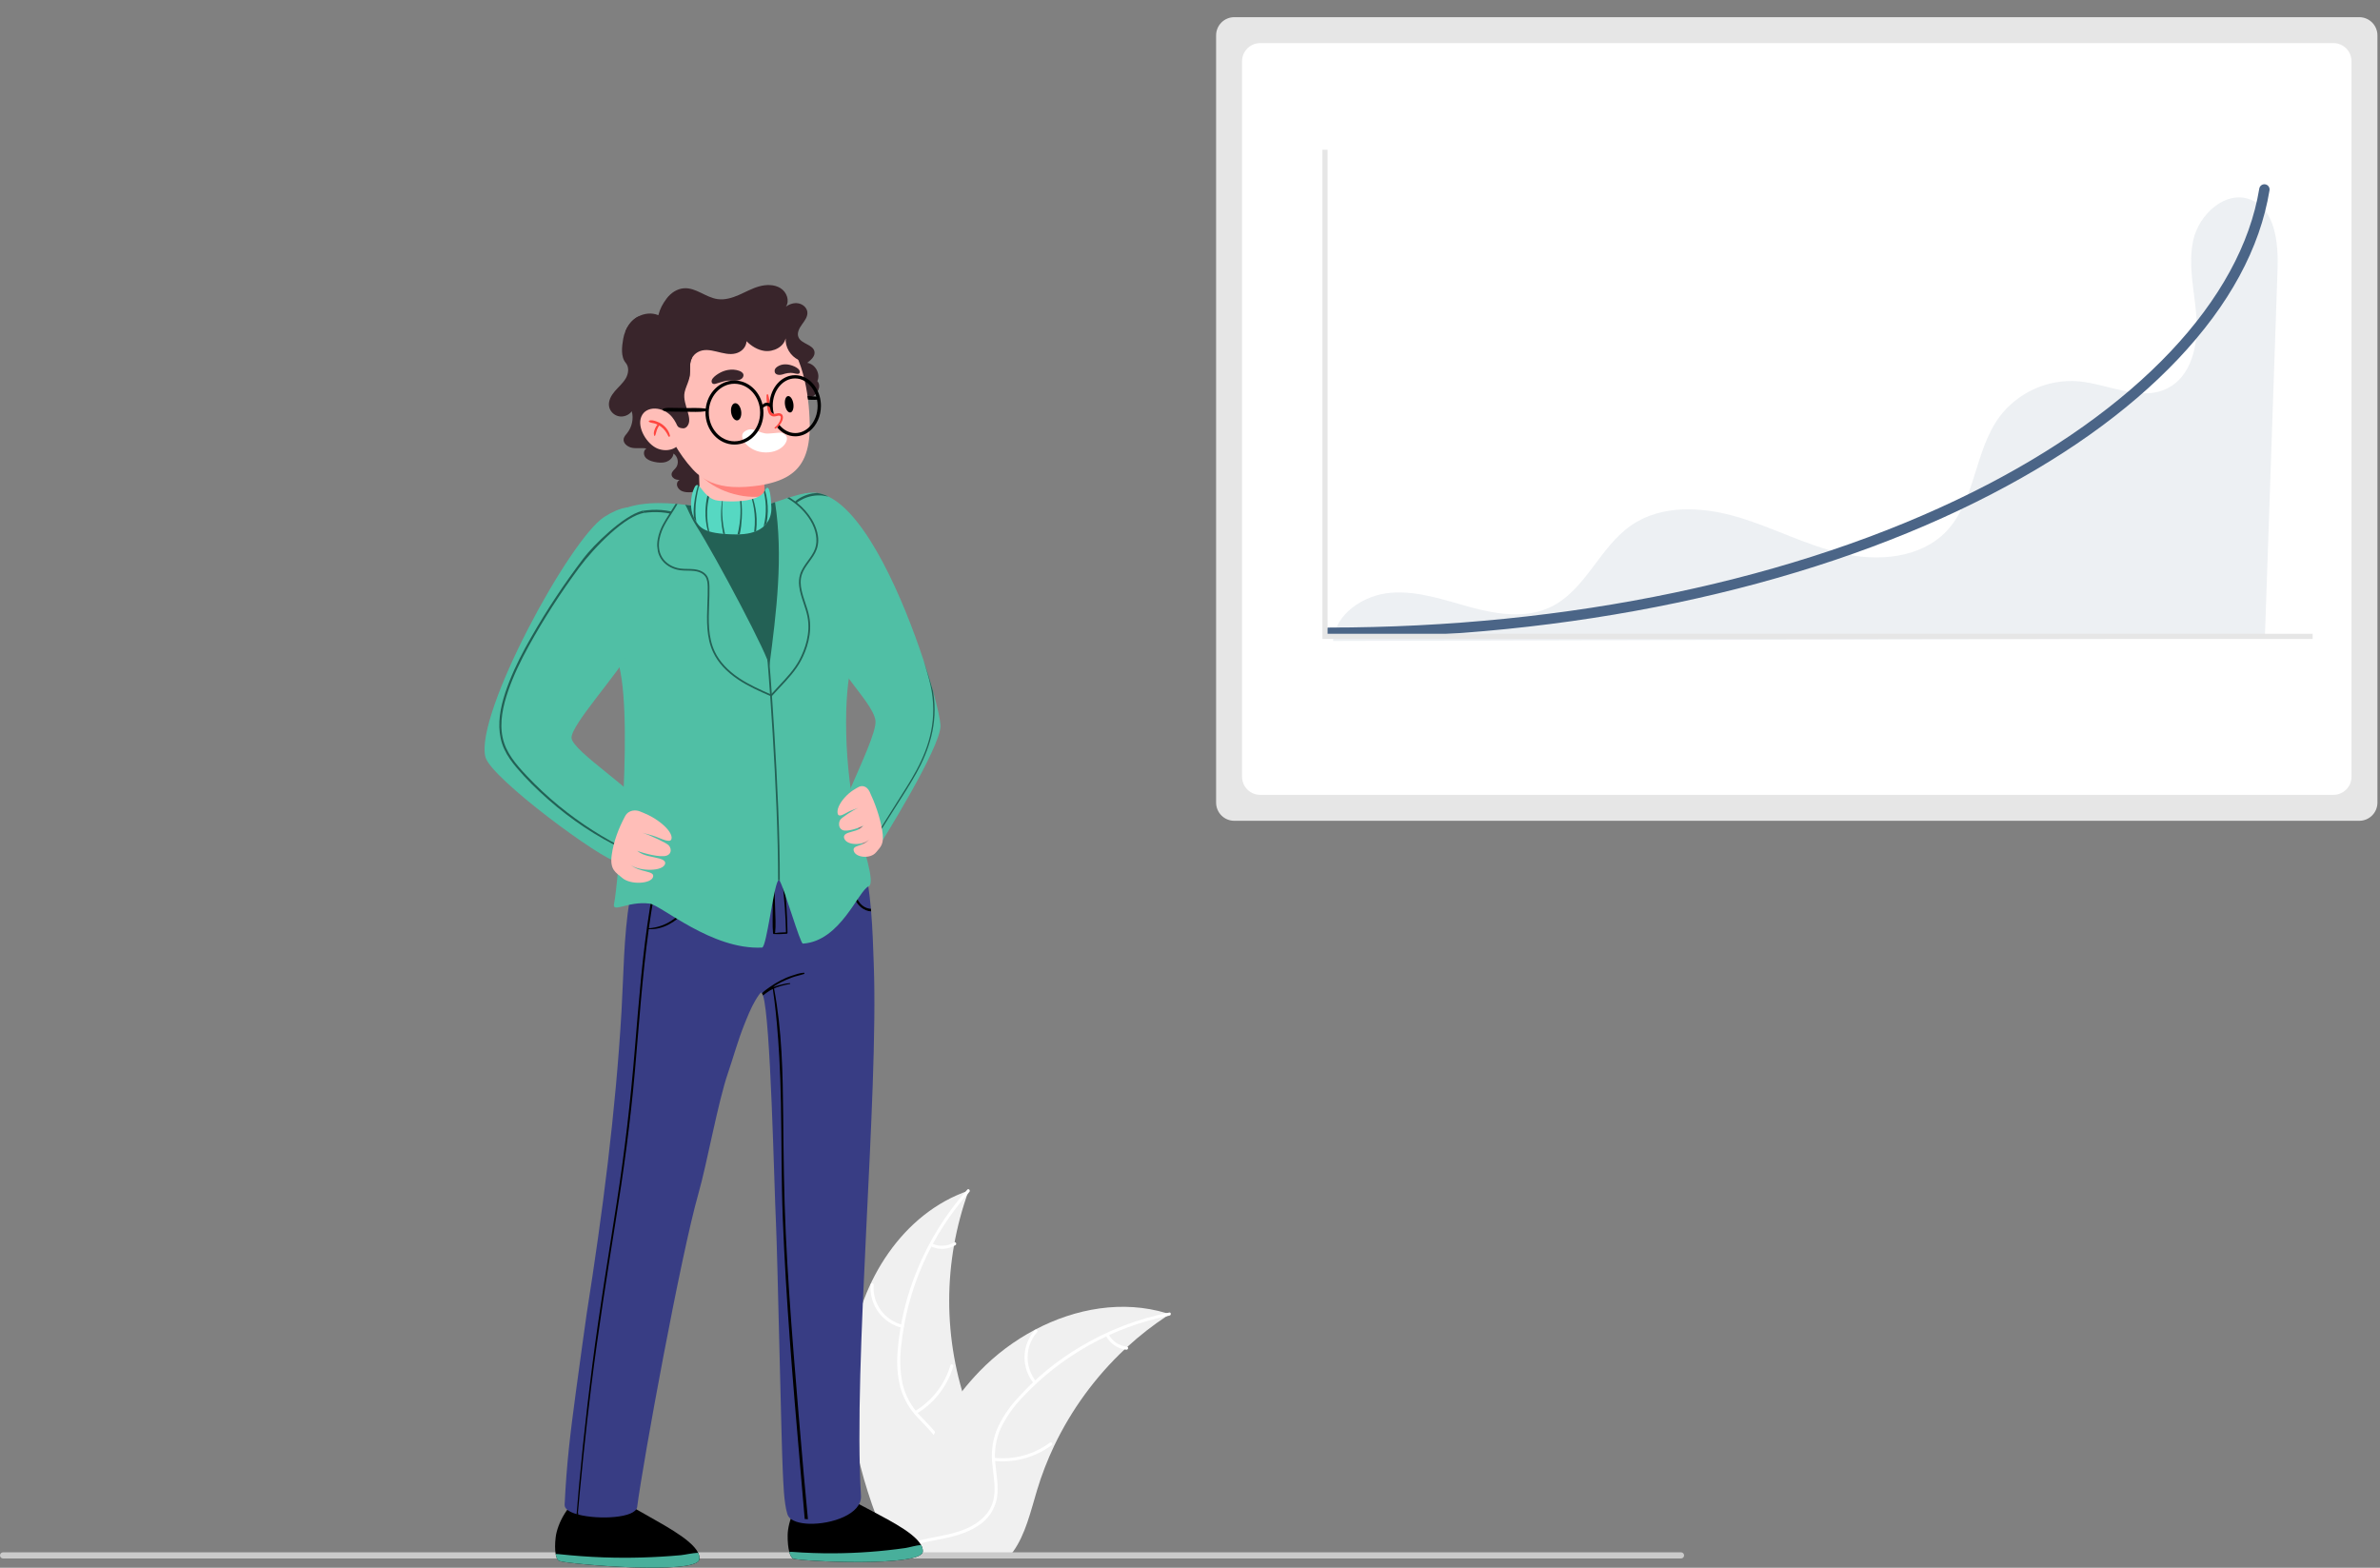 <svg width="334" height="220" viewBox="0 0 334 220" fill="none" xmlns="http://www.w3.org/2000/svg">
<rect x="0" y="0" width="334" height="220" fill="#808080" stroke="none"/>
<g clip-path="url(#clip0_592_1604)">
<path d="M119.467 189.504C120.674 179.799 126.688 170.236 135.944 167.078C132.294 177.067 132.295 188.026 135.946 198.015C137.369 201.862 139.351 205.993 138.013 209.87C137.181 212.282 135.144 214.128 132.868 215.282C130.592 216.437 128.066 216.987 125.571 217.526L125.08 217.932C121.12 208.99 118.26 199.209 119.467 189.504Z" fill="#F0F0F0"/>
<path d="M136.036 167.263C130.645 173.303 127.295 180.887 126.461 188.939C126.251 190.669 126.314 192.422 126.65 194.132C127.03 195.788 127.847 197.311 129.016 198.544C130.082 199.716 131.308 200.791 132.071 202.201C132.451 202.929 132.673 203.729 132.722 204.548C132.771 205.367 132.646 206.188 132.356 206.956C131.682 208.888 130.355 210.463 129.003 211.958C127.502 213.618 125.916 215.318 125.278 217.518C125.201 217.785 124.792 217.649 124.869 217.383C125.979 213.555 129.696 211.38 131.468 207.932C132.295 206.323 132.642 204.455 131.867 202.756C131.189 201.271 129.925 200.161 128.835 198.985C127.678 197.798 126.828 196.347 126.361 194.757C125.94 193.069 125.809 191.322 125.973 189.59C126.282 185.685 127.203 181.854 128.702 178.235C130.39 174.096 132.774 170.276 135.75 166.94C135.935 166.734 136.219 167.058 136.036 167.263Z" fill="white"/>
<path d="M126.575 186.335C125.243 186.012 124.07 185.225 123.264 184.117C122.458 183.008 122.073 181.649 122.177 180.282C122.199 180.006 122.629 180.027 122.607 180.304C122.508 181.576 122.867 182.842 123.62 183.873C124.372 184.904 125.468 185.632 126.71 185.926C126.98 185.99 126.843 186.399 126.575 186.335Z" fill="white"/>
<path d="M128.398 198.022C130.803 196.585 132.579 194.295 133.371 191.607C133.449 191.341 133.859 191.476 133.78 191.742C132.951 194.538 131.098 196.917 128.592 198.407C128.353 198.548 128.16 198.163 128.398 198.022Z" fill="white"/>
<path d="M130.789 174.504C131.278 174.736 131.818 174.844 132.359 174.816C132.9 174.789 133.426 174.627 133.889 174.346C134.126 174.202 134.318 174.588 134.083 174.731C133.569 175.039 132.989 175.217 132.391 175.249C131.793 175.28 131.197 175.165 130.654 174.913C130.601 174.894 130.557 174.855 130.532 174.804C130.506 174.753 130.501 174.695 130.517 174.641C130.535 174.587 130.574 174.542 130.625 174.516C130.676 174.491 130.735 174.486 130.789 174.504Z" fill="white"/>
<path d="M164.156 184.418C164.01 184.512 163.865 184.607 163.719 184.705C161.77 185.987 159.928 187.425 158.212 189.005C158.077 189.125 157.942 189.249 157.812 189.372C153.717 193.223 150.373 197.801 147.949 202.872C146.987 204.891 146.179 206.981 145.534 209.122C144.642 212.08 143.911 215.358 142.147 217.777C141.966 218.031 141.769 218.274 141.558 218.504H125.613C125.577 218.486 125.54 218.472 125.504 218.453L124.867 218.482C124.893 218.37 124.922 218.253 124.947 218.141C124.962 218.075 124.98 218.01 124.995 217.944C125.005 217.9 125.016 217.857 125.024 217.817C125.027 217.802 125.031 217.788 125.035 217.777C125.042 217.737 125.053 217.7 125.06 217.664C125.22 217.013 125.385 216.362 125.555 215.71C125.555 215.707 125.555 215.707 125.558 215.703C126.864 210.745 128.596 205.852 131.015 201.377C131.088 201.243 131.161 201.104 131.241 200.97C132.342 198.959 133.606 197.042 135.02 195.237C135.798 194.251 136.625 193.305 137.498 192.403C139.758 190.076 142.371 188.119 145.239 186.604C150.958 183.585 157.579 182.428 163.69 184.272C163.847 184.319 164 184.367 164.156 184.418Z" fill="#F0F0F0"/>
<path d="M164.12 184.619C156.18 186.196 148.939 190.235 143.425 196.161C142.216 197.416 141.211 198.854 140.449 200.421C139.756 201.972 139.491 203.68 139.682 205.368C139.828 206.946 140.16 208.543 139.92 210.128C139.785 210.938 139.481 211.71 139.027 212.394C138.572 213.078 137.979 213.658 137.285 214.096C135.583 215.233 133.575 215.691 131.596 216.071C129.398 216.492 127.108 216.895 125.274 218.268C125.052 218.435 124.807 218.08 125.029 217.914C128.22 215.525 132.497 216.027 135.988 214.34C137.617 213.554 139.019 212.271 139.422 210.448C139.775 208.854 139.434 207.207 139.273 205.611C139.063 203.967 139.258 202.297 139.843 200.746C140.522 199.145 141.47 197.671 142.644 196.387C145.241 193.456 148.284 190.951 151.659 188.964C155.499 186.675 159.703 185.061 164.087 184.189C164.359 184.135 164.39 184.566 164.12 184.619Z" fill="white"/>
<path d="M145.086 194.146C144.218 193.085 143.754 191.751 143.778 190.381C143.803 189.01 144.313 187.693 145.219 186.664C145.403 186.457 145.734 186.733 145.55 186.941C144.705 187.897 144.229 189.124 144.209 190.4C144.189 191.676 144.626 192.918 145.441 193.9C145.618 194.114 145.262 194.358 145.086 194.146Z" fill="white"/>
<path d="M139.503 204.579C142.289 204.881 145.085 204.121 147.336 202.452C147.559 202.287 147.804 202.641 147.581 202.806C145.236 204.539 142.324 205.323 139.426 205.003C139.15 204.973 139.228 204.549 139.503 204.579Z" fill="white"/>
<path d="M155.574 187.241C155.824 187.721 156.19 188.131 156.639 188.435C157.087 188.739 157.604 188.927 158.143 188.981C158.42 189.009 158.341 189.432 158.066 189.405C157.471 189.342 156.9 189.134 156.404 188.8C155.908 188.465 155.501 188.014 155.219 187.486C155.189 187.439 155.177 187.381 155.187 187.326C155.197 187.27 155.228 187.22 155.274 187.186C155.321 187.154 155.379 187.142 155.435 187.152C155.491 187.162 155.541 187.194 155.574 187.241Z" fill="white"/>
<path d="M173.211 2.41C172.535 2.411 171.888 2.679 171.411 3.157C170.933 3.634 170.665 4.282 170.664 4.957V112.637C170.665 113.312 170.933 113.959 171.411 114.437C171.888 114.914 172.535 115.183 173.211 115.183H331.093C331.768 115.182 332.415 114.914 332.893 114.437C333.37 113.959 333.639 113.312 333.64 112.637V4.957C333.639 4.282 333.37 3.634 332.893 3.157C332.416 2.679 331.768 2.411 331.093 2.41H173.211Z" fill="#E6E6E6"/>
<path d="M176.851 6.047C176.176 6.048 175.529 6.316 175.051 6.794C174.574 7.271 174.305 7.918 174.305 8.593V108.998C174.305 109.673 174.574 110.32 175.051 110.798C175.529 111.275 176.176 111.544 176.851 111.544H327.458C328.133 111.543 328.78 111.275 329.258 110.798C329.735 110.32 330.004 109.673 330.005 108.998V8.593C330.004 7.918 329.735 7.271 329.258 6.794C328.78 6.316 328.133 6.048 327.458 6.047H176.851Z" fill="white"/>
<path opacity="0.1" d="M315.811 28.005C312.347 26.653 308.613 30.044 307.801 33.672C306.99 37.301 308.028 41.053 308.257 44.764C308.486 48.475 307.513 52.784 304.202 54.476C300.395 56.421 295.929 53.892 291.671 53.507C289.546 53.338 287.412 53.711 285.47 54.591C283.528 55.471 281.84 56.829 280.565 58.538C277.054 63.355 277.232 70.351 273.077 74.626C269.466 78.34 263.583 78.823 258.532 77.675C253.481 76.526 248.838 74.031 243.872 72.56C238.905 71.089 233.157 70.782 228.901 73.734C224.458 76.816 222.48 82.858 217.603 85.192C214.154 86.843 210.071 86.213 206.381 85.213C202.69 84.214 198.968 82.866 195.158 83.186C191.348 83.507 187.376 86.136 187.074 89.948L317.841 89.583C318.435 72.322 319.029 55.062 319.623 37.802C319.752 34.053 319.305 29.369 315.811 28.005Z" fill="#4B6587"/>
<path d="M186.45 89.521C186.257 89.521 186.072 89.444 185.936 89.308C185.799 89.171 185.723 88.986 185.723 88.793C185.723 88.6 185.799 88.415 185.936 88.279C186.072 88.142 186.257 88.066 186.45 88.066C220.069 88.066 252.131 81.334 276.731 69.111C299.797 57.65 314.496 42.107 317.059 26.469C317.074 26.374 317.107 26.284 317.158 26.202C317.208 26.121 317.273 26.05 317.351 25.994C317.429 25.938 317.516 25.898 317.609 25.876C317.703 25.854 317.799 25.851 317.893 25.866C317.988 25.881 318.078 25.915 318.16 25.965C318.241 26.016 318.312 26.081 318.367 26.159C318.423 26.237 318.463 26.325 318.485 26.418C318.507 26.511 318.51 26.607 318.495 26.702L318.495 26.704C317.164 34.827 312.843 42.796 305.654 50.389C298.564 57.877 289.051 64.615 277.378 70.414C252.582 82.736 220.29 89.521 186.45 89.521Z" fill="#4B6587"/>
<path d="M324.548 89.667H185.582V21.011H186.31V88.939H324.548V89.667Z" fill="#E6E6E6"/>
<path d="M235.908 218.704H0.432C0.317 218.704 0.207 218.658 0.126 218.577C0.045 218.496 0 218.386 0 218.271C0 218.156 0.045 218.046 0.126 217.965C0.207 217.884 0.317 217.838 0.432 217.838H235.908C236.022 217.838 236.132 217.884 236.213 217.965C236.294 218.046 236.339 218.156 236.339 218.271C236.339 218.386 236.294 218.496 236.213 218.577C236.132 218.658 236.022 218.704 235.908 218.704Z" fill="#CACACA"/>
</g>
<path d="M113.886 55.721C113.031 56.109 112.033 55.995 111.083 56.009C108.651 56.045 106.244 56.995 104.484 58.617C102.722 60.246 101.617 62.532 101.459 64.896C101.417 65.557 101.44 66.238 101.239 66.868C101.033 67.502 100.509 67.88 99.919 68.211C99.016 68.717 97.991 69.007 96.952 69.072C96.512 69.099 96.058 69.086 95.66 68.897C95.267 68.708 94.96 68.302 95.003 67.879C95.026 67.658 95.177 67.451 95.373 67.341C95.205 67.345 95.032 67.332 94.868 67.281C94.522 67.18 94.214 66.867 94.248 66.518C94.286 66.154 94.637 65.92 94.862 65.63C95.321 65.029 95.155 64.064 94.511 63.647C94.468 64.198 93.995 64.648 93.453 64.822C92.915 64.992 92.326 64.932 91.775 64.804C91.313 64.698 90.832 64.524 90.553 64.152C90.274 63.78 90.304 63.16 90.725 62.94C90.067 62.817 89.38 62.959 88.722 62.844C88.064 62.729 87.385 62.183 87.528 61.547C87.595 61.244 87.83 61.011 88.022 60.763C88.698 59.907 88.941 58.749 88.661 57.712C88.262 58.27 87.501 58.558 86.821 58.411C86.136 58.265 85.58 57.689 85.472 57.017C85.346 56.255 85.769 55.497 86.28 54.9C86.795 54.302 87.412 53.783 87.811 53.108C88.205 52.435 88.326 51.524 87.817 50.928C87.086 50.065 87.27 48.634 87.461 47.535C87.523 47.181 87.622 46.832 87.763 46.497C88.049 45.79 88.503 45.151 89.127 44.693C89.262 44.594 89.406 44.503 89.555 44.426C90.419 43.96 91.491 43.847 92.39 44.232C92.634 43.308 92.975 42.667 93.552 41.893C94.128 41.121 95.015 40.516 95.997 40.452C97.665 40.344 99.049 41.744 100.709 41.974C101.729 42.119 102.762 41.798 103.708 41.387C104.648 40.976 105.551 40.461 106.546 40.186C107.538 39.911 108.672 39.897 109.54 40.444C110.408 40.985 110.853 42.2 110.29 43.037C110.789 42.667 111.437 42.454 112.054 42.572C112.676 42.689 113.23 43.178 113.302 43.784C113.375 44.431 112.922 45.01 112.535 45.545C112.147 46.08 111.792 46.764 112.073 47.359C112.495 48.276 114.103 48.348 114.298 49.329C114.426 49.974 113.824 50.515 113.282 50.915C114.427 51.097 115.182 52.462 114.703 53.483C115.322 54.18 114.746 55.338 113.886 55.721Z" fill="#39252B"/>
<path d="M98 63.619L98.164 68.363L98.288 71.938C98.288 71.938 98.969 74.013 103.439 73.779C107.908 73.545 107.388 71.597 107.388 71.597L107.315 69.616L107.073 63.28L98 63.619Z" fill="#FFBEB8"/>
<path opacity="0.5" d="M98.098 66.449L98 63.619L107.074 63.28L107.315 69.617C104.342 70.113 100.225 68.938 98.098 66.449Z" fill="#FF4640"/>
<path d="M95.8 64.106C96.248 64.736 96.731 65.329 97.233 65.876C98.759 67.539 100.668 68.199 102.757 68.332C103.992 68.411 105.289 68.307 106.609 68.117C108.261 67.847 109.61 67.424 110.67 66.761C112.679 65.503 113.642 63.378 113.638 59.755C113.637 59.645 113.636 59.533 113.631 59.418L113.631 59.415C113.554 55.462 112.707 49.077 109.02 46.284C103.786 41.879 95.292 43.668 92.765 49.814C91.111 54.087 92.779 59.887 95.8 64.106Z" fill="#FFBEB8"/>
<path d="M112.866 49.806C112.043 47.523 110.337 45.55 108.157 44.373C105.849 43.124 103.061 42.78 100.464 43.264C97.867 43.743 95.457 45.024 93.522 46.77C93.34 46.933 93.158 47.1 92.991 47.278C92.166 48.095 91.457 49.021 91.007 50.07C90.833 50.479 90.702 50.898 90.617 51.325C90.266 52.904 90.46 54.572 90.934 56.114C91.16 56.854 91.279 57.644 92.15 57.772C93.058 57.905 93.855 58.037 94.408 58.842C94.608 59.125 94.742 59.455 94.975 59.72C95.161 59.93 95.445 60.095 95.725 60.091C95.977 60.168 96.257 60.04 96.421 59.844C96.926 59.253 96.689 58.435 96.504 57.772C96.267 56.9 95.887 55.964 96.075 55.047C96.197 54.463 96.5 53.88 96.673 53.292C96.692 53.232 96.706 53.178 96.715 53.119C96.87 52.486 96.824 51.844 96.853 51.198C96.868 50.843 96.957 50.511 97.12 50.22C97.302 49.893 97.572 49.611 97.934 49.411C99.566 48.503 101.509 50.056 103.252 49.593C104.009 49.393 104.604 48.843 104.742 48.09C104.756 48.021 104.761 47.953 104.765 47.881C105.454 48.571 106.305 49.106 107.276 49.243C108.564 49.416 110.03 48.662 110.264 47.427C110.151 48.684 110.918 49.979 112.101 50.524C112.329 50.629 112.627 50.702 112.813 50.538C113.016 50.365 112.95 50.052 112.866 49.806Z" fill="#39252B"/>
<path d="M97.119 50.22C96.955 50.511 96.867 50.843 96.852 51.197C96.823 51.844 96.869 52.485 96.714 53.118C95.964 53.291 95.025 52.982 94.556 52.494C94.175 52.098 93.93 51.557 93.433 51.316C92.588 50.901 91.455 51.579 90.614 51.325C90.489 51.288 90.373 51.229 90.266 51.147C89.793 50.784 89.754 50.101 89.84 49.52C89.926 48.939 90.1 48.335 89.916 47.776C89.737 47.223 89.224 46.819 88.658 46.638C88.366 46.542 88.064 46.502 87.758 46.497C88.044 45.79 88.498 45.152 89.121 44.694C89.257 44.594 89.4 44.504 89.549 44.427C89.902 44.562 90.286 44.662 90.643 44.753C91.566 44.979 92.619 45.346 92.917 46.23C93.028 46.561 93.013 46.919 92.989 47.277C92.941 47.84 92.86 48.402 93.161 48.857C93.475 49.334 94.107 49.506 94.688 49.552C95.269 49.597 95.874 49.552 96.421 49.747C96.677 49.838 96.914 50.006 97.119 50.22Z" fill="#39252B"/>
<path d="M95.436 61.86C95.304 62.866 93.782 63.535 92.309 62.962C90.837 62.389 89.347 60.043 90.003 58.464C90.657 56.886 93.064 57.026 94.289 58.488C95.214 59.592 95.54 61.076 95.436 61.86Z" fill="#FFBEB8"/>
<path d="M91.09 59.204C91.029 59.166 91.033 59.072 91.099 59.041C91.388 58.906 91.767 59.018 92.053 59.112C92.367 59.215 92.671 59.363 92.936 59.556C93.47 59.945 93.897 60.516 94.022 61.157C94.045 61.277 93.859 61.352 93.804 61.233C93.554 60.691 93.219 60.196 92.716 59.841C92.648 59.793 92.575 59.755 92.504 59.713C92.486 59.746 92.463 59.779 92.445 59.811C92.412 59.869 92.377 59.925 92.344 59.983C92.278 60.101 92.226 60.225 92.179 60.35C92.084 60.606 92.053 60.879 91.939 61.127C91.917 61.173 91.833 61.198 91.81 61.138C91.697 60.85 91.774 60.538 91.879 60.256C91.931 60.114 92.001 59.976 92.079 59.845C92.117 59.781 92.157 59.719 92.204 59.661C92.225 59.635 92.247 59.609 92.269 59.585C92.161 59.533 92.052 59.484 91.936 59.446C91.664 59.356 91.335 59.351 91.09 59.204Z" fill="#FF4640"/>
<path d="M107.772 60.842C106.473 60.888 105.627 59.676 104.437 60.598C103.489 61.333 105.053 63.469 107.443 63.492C109.832 63.515 110.875 61.711 110.267 61.093C109.659 60.475 109.313 60.787 107.772 60.842Z" fill="white"/>
<path d="M99.942 53.765C100.056 53.904 100.241 53.905 100.406 53.861C100.865 53.738 101.312 53.566 101.775 53.46C102.48 53.299 103.341 53.591 103.986 53.214C104.212 53.082 104.382 52.828 104.333 52.577C104.275 52.285 103.968 52.115 103.701 52.024C103.215 51.857 102.669 51.829 102.164 51.918C101.77 51.987 101.378 52.123 101.01 52.328C100.659 52.523 100.251 52.787 99.994 53.137C99.855 53.326 99.801 53.59 99.942 53.765Z" fill="#39252B"/>
<path d="M104.012 57.697C104.106 58.362 103.866 58.943 103.477 58.993C103.088 59.043 102.696 58.544 102.602 57.878C102.509 57.213 102.749 56.635 103.138 56.584C103.527 56.535 103.919 57.032 104.012 57.697Z" fill="black"/>
<path d="M111.338 56.655C111.428 57.29 111.239 57.84 110.915 57.882C110.59 57.925 110.254 57.444 110.163 56.808C110.073 56.173 110.262 55.624 110.586 55.582C110.911 55.54 111.247 56.02 111.338 56.655Z" fill="black"/>
<path d="M111.993 51.737C111.693 51.488 111.315 51.344 111 51.249C110.669 51.15 110.345 51.113 110.041 51.135C109.737 51.157 109.452 51.243 109.208 51.387C108.999 51.511 108.724 51.692 108.712 52.017C108.684 52.721 109.527 52.64 109.792 52.551C110.276 52.389 110.791 52.26 111.37 52.367C111.642 52.417 112.159 52.607 112.239 52.268C112.281 52.088 112.155 51.871 111.993 51.737Z" fill="#39252B"/>
<path d="M109.383 57.989C109.103 57.948 108.825 58.123 108.555 58.063C108.232 57.993 108.151 57.61 108.112 57.341C108.02 56.694 107.984 56.041 107.808 55.407C107.774 55.282 107.588 55.313 107.581 55.437C107.551 56.026 107.624 56.619 107.688 57.205C107.737 57.658 107.836 58.183 108.319 58.386C108.553 58.484 108.787 58.438 109.024 58.379C109.14 58.35 109.279 58.306 109.401 58.336C109.595 58.385 109.594 58.564 109.561 58.724C109.46 59.224 109.131 59.675 108.723 59.983C108.632 60.053 108.752 60.203 108.848 60.14C109.267 59.869 109.593 59.495 109.775 59.038C109.939 58.624 109.951 58.072 109.383 57.989Z" fill="#FF4640"/>
<path d="M112.808 52.904C112.421 52.74 112.007 52.649 111.574 52.649C109.685 52.649 108.135 54.39 107.991 56.598C107.824 56.516 107.618 56.489 107.441 56.53C107.283 56.567 107.134 56.658 107.022 56.767C107.018 56.772 107.013 56.777 107.008 56.781C106.557 54.837 104.962 53.397 103.068 53.397C100.997 53.397 99.283 55.12 99.035 57.339C98.108 57.201 97.124 57.275 96.192 57.261C95.674 57.251 95.162 57.247 94.645 57.242C94.16 57.238 93.587 57.183 93.116 57.32C92.957 57.366 92.966 57.576 93.115 57.626C93.576 57.782 94.159 57.755 94.644 57.764C95.161 57.777 95.674 57.782 96.191 57.782C97.114 57.782 98.093 57.855 99.012 57.714C99.007 57.768 99.002 57.828 99.002 57.887C99 60.367 100.829 62.387 103.075 62.387C105.326 62.387 107.147 60.367 107.142 57.887C107.141 57.659 107.122 57.439 107.094 57.22C107.103 57.216 107.113 57.211 107.122 57.197C107.149 57.175 107.177 57.147 107.205 57.124C107.215 57.115 107.228 57.106 107.242 57.097C107.247 57.093 107.252 57.088 107.261 57.083C107.404 57.013 107.497 56.94 107.666 56.956C107.817 56.97 108.012 57.051 108.064 57.203C108.082 57.254 108.087 57.308 108.093 57.362C108.126 57.655 108.229 57.925 108.519 58.06C108.545 58.07 108.572 58.074 108.599 58.081C108.503 57.718 108.446 57.333 108.445 56.932C108.439 54.824 109.845 53.105 111.576 53.105C112.069 53.105 112.531 53.242 112.946 53.492C113.688 53.925 114.269 54.709 114.553 55.658C114.479 55.648 114.409 55.639 114.339 55.635C114.12 55.612 113.896 55.598 113.677 55.589C113.561 55.58 113.444 55.576 113.323 55.571C113.352 55.745 113.371 55.913 113.395 56.087C113.479 56.087 113.568 56.091 113.656 56.096C113.875 56.1 114.094 56.105 114.318 56.109C114.43 56.109 114.541 56.105 114.658 56.091C114.71 56.365 114.739 56.644 114.741 56.931C114.747 58.105 114.318 59.162 113.63 59.866C113.087 60.434 112.379 60.773 111.604 60.773C110.735 60.773 109.952 60.332 109.38 59.634C109.338 59.702 109.29 59.767 109.238 59.829C109.189 59.887 109.134 59.941 109.076 59.991C109.729 60.756 110.621 61.23 111.606 61.23C112.353 61.23 113.043 60.965 113.62 60.502C114.582 59.729 115.214 58.416 115.207 56.931C115.197 55.078 114.197 53.501 112.808 52.904ZM103.074 61.927C101.085 61.927 99.467 60.113 99.468 57.886C99.469 55.662 101.085 53.851 103.068 53.851C105.051 53.851 106.67 55.662 106.675 57.886C106.679 60.114 105.063 61.927 103.074 61.927Z" fill="black"/>
<path d="M110.536 215.458C110.524 216.37 110.609 217.183 110.766 217.778C110.902 218.304 111.104 218.651 111.342 218.731C112.436 219.108 129.375 219.943 129.502 217.728C129.522 217.421 129.43 217.113 129.256 216.806C128.154 214.844 123.676 212.796 121.315 211.481C118.636 209.99 115.183 208.776 113.46 209.644C111.737 210.513 110.552 213.517 110.536 215.458Z" fill="black"/>
<path d="M110.77 217.778C110.905 218.304 111.107 218.652 111.345 218.731C112.439 219.109 129.378 219.943 129.505 217.729C129.525 217.421 129.433 217.114 129.259 216.807C128.472 216.876 127.643 217.144 127.071 217.233C123.738 217.709 120.381 217.958 116.999 217.977C115.059 217.987 113.111 217.918 111.171 217.779C111.045 217.768 110.911 217.768 110.77 217.778Z" fill="#48AF9B"/>
<path d="M77.981 215.731C77.87 216.647 77.873 217.468 77.979 218.073C78.068 218.608 78.247 218.966 78.495 219.056C79.631 219.483 97.762 221.062 98.138 218.841C98.192 218.533 98.126 218.219 97.972 217.903C96.998 215.881 92.401 213.626 90.003 212.202C87.282 210.586 83.699 209.215 81.753 210.013C79.805 210.812 78.208 213.781 77.981 215.731Z" fill="black"/>
<path d="M77.977 218.074C78.066 218.609 78.245 218.967 78.493 219.057C79.629 219.484 97.76 221.063 98.136 218.842C98.19 218.534 98.124 218.22 97.97 217.903C97.116 217.939 96.195 218.172 95.57 218.237C91.933 218.57 88.294 218.673 84.655 218.546C82.567 218.471 80.48 218.316 78.409 218.092C78.273 218.076 78.129 218.071 77.977 218.074Z" fill="#48AF9B"/>
<path d="M120.825 209.891C120.98 212.484 116.667 213.927 113.559 213.831C113.402 213.826 113.255 213.816 113.107 213.806C111.774 213.694 110.736 213.267 110.502 212.5C109.986 210.82 109.934 208.03 109.846 206.288C109.664 202.685 109.101 175.845 108.901 171.745C108.629 166.099 108.157 143.03 107.079 139.693C107.074 139.664 107.065 139.64 107.055 139.616C107.031 139.539 107.002 139.476 106.968 139.428C106.964 139.413 106.954 139.394 106.944 139.384C106.867 139.268 106.781 139.253 106.695 139.365C106.542 139.553 106.398 139.757 106.269 139.96C106.168 140.11 106.073 140.265 105.987 140.42C105.369 141.466 104.91 142.643 104.46 143.758C103.569 145.962 102.946 148.281 102.172 150.54C100.742 154.694 99.228 163.261 98.005 167.534C95.519 176.246 90.267 204.983 89.417 211.472C89.209 213.034 84.042 213.294 81.149 212.541C81.149 212 81.051 212.515 81.001 212.5C79.926 212.2 79.206 211.752 79.235 211.177C79.53 205.17 80.031 201.191 80.821 195.293C80.919 194.58 81.012 193.872 81.114 193.159C81.519 190.223 81.909 187.287 82.332 184.362C84.569 170.149 86.393 156.072 87.218 141.949C87.52 136.707 87.526 131.402 88.366 126.254C88.754 123.865 89.593 121.565 90.135 119.212C90.469 117.767 91.872 116.543 93.916 115.601C94.03 115.548 94.149 115.496 94.273 115.444C102.305 112.004 119.212 112.711 121.218 121.035C121.724 123.143 122.026 125.33 122.219 127.53C122.229 127.65 122.239 127.77 122.25 127.89C122.454 130.348 122.535 132.826 122.619 135.25C123.318 154.053 119.702 191.047 120.825 209.891Z" fill="#383D84"/>
<path d="M99.924 117.973C99.484 119.025 99.198 120.141 98.881 121.236C98.573 122.303 98.248 123.366 97.832 124.398C97.061 126.31 95.914 128.136 94.14 129.259C93.21 129.848 92.156 130.187 91.061 130.263C91.072 130.179 91.082 130.095 91.094 130.011C91.794 125.046 92.8 120.174 94.273 115.442C94.15 115.495 94.031 115.547 93.916 115.599C92.711 119.406 91.86 123.337 91.218 127.313C90.152 133.889 89.647 140.572 89.087 147.272C88.489 154.491 87.661 161.697 86.523 168.924C85.355 176.374 84.118 183.852 83.142 191.413C82.161 199.038 81.357 206.732 80.75 214.482C80.799 214.497 80.848 214.512 80.897 214.522C81.498 207.79 82.153 201.104 82.987 194.457C83.945 186.791 85.136 179.203 86.35 171.659C87.503 164.518 88.477 157.406 89.104 150.265C89.692 143.601 90.137 136.948 91.044 130.384C93.026 130.503 94.903 129.344 96.155 127.875C97.582 126.202 98.362 124.11 98.984 122.034C99.382 120.704 99.769 119.368 100.142 118.033C100.183 117.889 99.978 117.843 99.924 117.973Z" fill="black"/>
<path d="M113.383 213.192C113.226 213.187 113.079 213.176 112.931 213.166C112.684 210.383 112.453 207.605 112.212 204.837C111.232 193.511 110.298 182.249 109.856 171.079C109.641 165.598 109.697 160.148 109.595 154.709C109.419 145.34 108.636 139.936 108.455 138.785C108.312 138.858 108.173 138.921 108.039 139.003C107.704 139.206 107.388 139.448 107.076 139.694C107.072 139.665 107.062 139.641 107.052 139.617C107.028 139.54 106.999 139.477 106.966 139.429C106.961 139.414 106.951 139.395 106.941 139.385C107.243 139.047 107.669 138.771 108.019 138.52C108.497 138.177 108.995 137.872 109.516 137.602C110.033 137.336 110.564 137.1 111.119 136.921C111.655 136.743 112.235 136.535 112.809 136.501C112.914 136.496 112.929 136.646 112.839 136.68C112.303 136.863 111.733 136.96 111.192 137.158C110.651 137.356 110.12 137.578 109.608 137.838C109.244 138.027 108.899 138.239 108.56 138.457C108.574 138.471 108.584 138.481 108.589 138.501C108.981 138.336 109.384 138.22 109.805 138.133C109.815 138.133 109.825 138.128 109.834 138.128C109.843 138.123 109.853 138.123 109.868 138.119C110.184 138.036 110.509 137.979 110.835 137.964C110.903 137.964 110.922 138.075 110.855 138.085C110.697 138.114 110.539 138.143 110.386 138.172C109.916 138.273 109.446 138.394 108.996 138.558C108.872 138.611 108.747 138.665 108.628 138.718C109.743 144.569 109.852 150.58 109.909 156.528C109.964 162.038 110.015 167.56 110.274 173.116C110.534 178.674 110.927 184.253 111.37 189.848C111.819 195.519 112.295 201.207 112.798 206.917C112.983 209.003 113.184 211.099 113.383 213.192Z" fill="black"/>
<path d="M110.067 123.834C109.937 122.705 109.78 121.58 109.597 120.46C109.405 119.285 109.218 118.082 108.858 116.947C108.835 116.877 108.713 116.885 108.723 116.966C108.856 118.084 109.104 119.192 109.293 120.304C109.494 121.495 109.666 122.691 109.807 123.892C110.076 126.191 110.252 128.504 110.301 130.826C109.793 130.85 109.277 130.856 108.776 130.936C108.899 129.81 108.806 128.631 108.78 127.501C108.755 126.393 108.716 125.286 108.663 124.181C108.555 121.932 108.395 119.689 108.148 117.458C108.135 117.346 107.961 117.342 107.969 117.458C108.134 119.693 108.279 121.934 108.362 124.181C108.403 125.286 108.43 126.393 108.444 127.501C108.458 128.641 108.375 129.813 108.484 130.949C108.495 131.072 108.603 131.106 108.685 131.069C108.69 131.07 108.693 131.074 108.698 131.075C109.264 131.122 109.845 131.06 110.411 131.036C110.468 131.033 110.518 130.989 110.517 130.929C110.474 128.555 110.34 126.186 110.067 123.834Z" fill="black"/>
<path d="M122.249 127.891C121.752 127.881 121.239 127.646 120.865 127.349C120.096 126.739 119.756 125.757 119.497 124.847C119.17 123.694 118.862 122.531 118.546 121.379C118.224 120.21 117.869 119.041 117.61 117.859C117.601 117.816 117.662 117.797 117.677 117.84C118.04 118.874 118.332 119.933 118.644 120.984C118.95 122.02 119.262 123.053 119.569 124.091C119.842 125 120.073 126.007 120.703 126.754C121.113 127.239 121.644 127.502 122.218 127.531C122.228 127.651 122.238 127.771 122.249 127.891Z" fill="black"/>
<path d="M131.987 101.773C132.139 104.789 123.277 118.868 123.277 118.868L122.622 118.058L122.539 117.951L120.163 115.012L118.452 112.893C118.688 112.243 119.008 111.467 119.372 110.619C120.842 107.19 122.992 102.646 122.863 101.176C122.736 99.697 120.675 97.349 119.116 95.22C118.728 94.687 118.373 94.173 118.083 93.683C116.376 90.797 114.778 87.752 113.406 84.595C113.209 84.144 112.884 83.557 112.501 82.873C112.387 82.679 112.275 82.475 112.151 82.262C110.032 78.528 106.756 72.616 110.823 70.114C110.897 70.07 110.976 70.026 111.054 69.978C111.64 69.657 112.363 69.401 113.248 69.221C113.317 69.207 113.38 69.197 113.45 69.182C113.455 69.182 113.46 69.182 113.46 69.182C113.863 69.124 114.266 69.119 114.664 69.177C114.669 69.177 114.669 69.177 114.669 69.177C115.21 69.255 115.746 69.424 116.277 69.691C121.697 72.339 126.768 84.061 129.616 92.684C129.621 92.694 129.621 92.703 129.626 92.718C130.132 94.255 130.575 95.69 130.924 96.957C131.574 99.256 131.943 101.002 131.987 101.773Z" fill="#50BFA5"/>
<path d="M128.601 108.49C127.667 110.173 126.624 111.749 125.61 113.357C124.618 114.926 123.636 116.512 122.623 118.058L122.539 117.954C123.604 116.18 124.707 114.455 125.794 112.721C127.711 109.657 129.862 106.624 130.669 102.6C131.072 100.591 131.085 98.432 130.594 96.209C130.336 95.037 129.962 93.882 129.627 92.717C130.135 94.255 130.575 95.692 130.926 96.957C130.941 97.033 130.956 97.111 130.967 97.187C131.679 101.577 130.322 105.393 128.601 108.49Z" fill="#236155"/>
<path d="M121.907 124.373C120.442 124.994 117.973 132.084 112.671 132.419C112.297 132.419 110.093 124.78 109.434 123.631C109.381 123.534 109.336 123.486 109.307 123.486C109.268 123.486 109.228 123.524 109.189 123.588C108.52 124.611 107.576 132.938 106.946 132.972C99.879 133.331 92.777 126.997 91.144 126.798C88.001 126.41 85.778 128.316 86.196 126.691C86.614 125.052 89.172 98.475 86.462 92.112C83.678 85.575 81.942 75.497 85.763 72.408C87.962 70.633 91.523 70.414 94.818 70.701C94.907 70.701 94.995 70.71 95.084 70.72C95.443 70.749 95.797 70.788 96.146 70.831C99.49 71.243 102.314 72.039 102.79 72C104.9 71.83 106.877 71.141 108.766 70.477C109.346 70.278 109.912 70.074 110.477 69.89C110.576 69.861 110.679 69.827 110.782 69.798C111.579 69.546 112.366 69.338 113.143 69.211C116.866 68.624 120.028 77.174 120.254 82.572C120.471 87.733 120.338 90.579 119.571 93.087C118.38 96.995 118.292 107.684 120.441 116.171C121.125 118.878 122.891 123.951 121.907 124.373Z" fill="#50BFA5"/>
<path d="M112.734 70.002C113.132 69.819 113.55 69.682 113.983 69.605C114.239 69.556 114.499 69.527 114.76 69.522C114.922 69.512 115.089 69.517 115.251 69.527C115.596 69.546 115.94 69.648 116.28 69.692C115.748 69.425 115.212 69.255 114.672 69.178C114.672 69.178 114.672 69.178 114.667 69.178C114.46 69.192 114.258 69.212 114.052 69.246C113.998 69.255 113.943 69.265 113.889 69.275C113.442 69.357 113.009 69.503 112.601 69.701C112.385 69.803 112.178 69.919 111.981 70.055C111.853 70.143 111.705 70.24 111.612 70.365C111.43 70.229 111.248 70.099 111.056 69.977C110.968 69.915 110.874 69.856 110.781 69.798C110.677 69.827 110.574 69.861 110.476 69.89C110.594 69.957 110.712 70.03 110.825 70.113C112.045 70.894 113.043 71.893 113.737 73.052C114.543 74.41 114.784 75.835 114.391 76.971C114.175 77.601 113.767 78.159 113.368 78.702C112.945 79.284 112.507 79.885 112.291 80.579C112.114 81.136 112.089 81.699 112.153 82.261C112.242 83.066 112.512 83.866 112.773 84.652C112.979 85.263 113.191 85.898 113.314 86.519C113.781 88.886 112.965 91.117 112.197 92.576C111.469 93.954 110.353 95.142 109.276 96.286C108.917 96.665 108.548 97.058 108.199 97.45C106.679 96.781 105.11 96.088 103.714 95.151C102.12 94.085 100.979 92.843 100.32 91.466C99.341 89.419 99.43 87.062 99.513 84.783C99.543 83.992 99.577 83.173 99.562 82.377C99.552 81.849 99.513 81.247 99.184 80.772C98.849 80.287 98.22 79.972 97.418 79.879C97.104 79.845 96.784 79.841 96.475 79.836C96.145 79.831 95.81 79.826 95.481 79.782C94.384 79.642 93.42 79.045 92.913 78.197C91.945 76.577 92.81 74.55 93.228 73.759C93.523 73.186 93.882 72.634 94.232 72.096C94.522 71.649 94.817 71.194 95.083 70.718C94.994 70.708 94.906 70.699 94.817 70.699C94.607 71.059 94.383 71.412 94.157 71.76C93.929 71.713 93.699 71.673 93.467 71.641C93.032 71.581 92.594 71.547 92.155 71.54C91.698 71.533 91.241 71.556 90.787 71.608C90.371 71.655 89.849 71.686 89.483 71.9C89.392 71.953 89.437 72.08 89.535 72.087C89.742 72.1 89.946 72.046 90.151 72.014C90.394 71.976 90.639 71.942 90.884 71.917C91.306 71.874 91.731 71.856 92.155 71.864C92.597 71.872 93.039 71.906 93.476 71.971C93.64 71.995 93.803 72.027 93.965 72.059C93.635 72.573 93.295 73.099 93.007 73.648C92.574 74.477 91.669 76.597 92.702 78.323C93.248 79.235 94.276 79.871 95.452 80.025C95.791 80.069 96.135 80.074 96.47 80.079C96.775 80.084 97.09 80.089 97.39 80.122C97.813 80.166 98.585 80.336 98.984 80.908C99.273 81.33 99.308 81.888 99.318 82.382C99.333 83.173 99.298 83.988 99.269 84.773C99.185 87.082 99.097 89.468 100.1 91.573C100.774 92.989 101.945 94.259 103.578 95.355C105.014 96.316 106.627 97.024 108.186 97.707L108.265 97.742L108.328 97.674C108.693 97.262 109.081 96.85 109.455 96.452C110.547 95.292 111.673 94.094 112.415 92.688C113.202 91.195 114.038 88.906 113.556 86.476C113.429 85.836 113.217 85.195 113.006 84.575C112.814 83.998 112.622 83.43 112.504 82.873C112.337 82.126 112.292 81.389 112.524 80.652C112.731 79.992 113.158 79.41 113.571 78.843C113.974 78.285 114.393 77.713 114.624 77.053C115.194 75.404 114.446 73.76 113.95 72.926C113.408 72.024 112.686 71.214 111.825 70.531C111.948 70.468 112.061 70.375 112.174 70.302C112.355 70.192 112.542 70.09 112.734 70.002Z" fill="#236155"/>
<path d="M109.438 123.631C109.384 123.534 109.339 123.485 109.31 123.485C109.271 123.485 109.231 123.524 109.192 123.587C109.222 111.022 107.668 91.841 107.594 91.433L107.83 91.375C107.923 91.695 109.472 111.279 109.438 123.631Z" fill="#236155"/>
<path d="M107.963 93.523C108.096 92.485 100.502 78.181 97.716 73.797C96.738 72.257 96.503 71.291 96.144 70.831C99.489 71.243 102.312 72.039 102.789 71.999C104.899 71.83 106.876 71.141 108.764 70.477C109.949 78.058 108.961 85.875 107.963 93.523Z" fill="#236155"/>
<path d="M88.631 91.04C86.679 94.653 80.197 101.647 80.206 103.524C80.211 105.386 89.944 111.414 90.047 113.306C90.121 114.571 89.334 117.539 88.272 119.363C88.242 119.417 88.218 119.465 88.183 119.509C87.681 120.333 87.116 120.891 86.56 120.891C84.775 120.891 68.864 109.213 68.117 106.225C66.617 100.212 79.975 75.628 84.79 72.549C85.95 71.802 86.954 71.385 87.814 71.244C87.981 71.215 88.149 71.201 88.306 71.191C89.009 71.162 89.604 71.336 90.111 71.685C90.111 71.685 90.116 71.69 90.121 71.69C90.165 71.73 90.328 71.855 90.455 71.971C90.495 72.001 90.524 72.03 90.554 72.058C92.369 73.916 92.624 78.528 91.995 83.761C91.705 86.176 89.742 88.974 88.631 91.04Z" fill="#50BFA5"/>
<path d="M78.442 113.087C81.437 115.541 84.762 117.67 88.268 119.363C88.239 119.416 88.214 119.465 88.18 119.508C87.978 119.416 87.772 119.319 87.575 119.227C83.714 117.413 80.144 115.013 76.961 112.215C75.367 110.818 73.848 109.329 72.49 107.719C71.821 106.928 71.202 106.08 70.769 105.134C70.326 104.174 70.11 103.131 70.075 102.069C70.006 99.858 70.685 97.661 71.487 95.619C72.333 93.466 73.4 91.415 74.551 89.416C76.759 85.551 79.228 81.832 81.918 78.301C83.241 76.57 87.442 72.36 90.117 71.69C90.161 71.73 90.324 71.855 90.451 71.972C87.83 72.287 83.438 76.739 81.244 79.707C78.663 83.204 76.287 86.87 74.187 90.682C73.08 92.695 72.067 94.775 71.315 96.948C70.602 99.038 70.075 101.317 70.542 103.514C70.994 105.634 72.446 107.297 73.896 108.839C75.314 110.352 76.838 111.768 78.442 113.087Z" fill="#236155"/>
<path d="M93.803 118.585C93.473 118.274 91.264 117.203 90.136 116.857C90.847 117.064 91.395 117.179 92.064 117.422C92.81 117.692 94.045 118.338 94.226 117.762C94.406 117.187 93.766 116.286 92.714 115.459C91.472 114.481 90.316 114.081 89.803 113.867C89.257 113.641 88.226 113.603 87.724 114.536C86.822 116.216 86.11 118.075 85.847 119.974C85.554 122.085 86.427 122.43 87.347 123.216C88.503 124.203 91.347 124.031 91.644 123.078C91.941 122.127 89.755 122.502 88.432 121.321C89.412 122.192 92.65 122.387 93.268 121.384C93.594 120.856 92.933 120.589 92.577 120.488C91.514 120.187 90.346 120.166 89.42 119.401C90.272 119.729 92.694 120.391 93.559 120.07C94.373 119.768 94.18 118.94 93.803 118.585Z" fill="#FFBEB8"/>
<path d="M117.933 115.02C118.15 114.719 119.673 113.692 120.465 113.364C119.965 113.56 119.577 113.668 119.108 113.899C118.588 114.156 117.739 114.776 117.567 114.212C117.395 113.647 117.794 112.772 118.496 111.973C119.326 111.027 120.135 110.646 120.491 110.443C120.87 110.226 121.615 110.199 122.045 111.116C122.82 112.767 123.469 114.591 123.797 116.451C124.161 118.518 123.554 118.848 122.944 119.608C122.177 120.563 120.104 120.369 119.82 119.434C119.537 118.501 121.147 118.888 122.021 117.745C121.373 118.588 119.042 118.749 118.521 117.762C118.247 117.243 118.706 116.988 118.957 116.892C119.705 116.607 120.55 116.598 121.166 115.857C120.573 116.171 118.866 116.796 118.215 116.474C117.605 116.173 117.685 115.365 117.933 115.02Z" fill="#FFBEB8"/>
<path d="M108.254 71.29C108.264 71.724 108.201 72.624 107.584 73.427L107.58 73.431C107.468 73.588 107.323 73.746 107.159 73.889C106.883 74.134 106.536 74.356 106.11 74.532C106.016 74.573 105.922 74.611 105.824 74.643C105.28 74.832 104.619 74.957 103.808 74.985C103.705 74.99 103.601 74.995 103.494 74.995H103.325C102.734 74.99 102.213 74.971 101.744 74.939C101.66 74.93 101.58 74.925 101.501 74.916C100.67 74.847 100.033 74.731 99.536 74.578C99.466 74.56 99.395 74.537 99.329 74.509C98.448 74.199 98.046 73.76 97.722 73.247C97.629 73.104 97.54 72.951 97.451 72.795C97.419 72.739 97.386 72.679 97.358 72.615C96.825 71.493 96.833 69.68 97.457 68.409C97.621 68.082 97.771 68.009 97.939 68.092C97.99 68.115 98.042 68.156 98.098 68.212C98.388 68.479 98.748 69.068 99.281 69.552C99.356 69.616 99.431 69.677 99.51 69.736C99.847 69.995 100.254 70.198 100.75 70.252C100.933 70.276 101.13 70.294 101.331 70.308C101.36 70.312 101.392 70.312 101.42 70.317C102.174 70.373 103.026 70.387 103.855 70.322C103.916 70.317 103.981 70.312 104.042 70.303C104.562 70.257 105.063 70.174 105.517 70.055C105.573 70.036 105.633 70.022 105.69 69.999C106.364 69.801 106.91 69.497 107.209 69.059C107.247 68.999 107.279 68.939 107.312 68.879C107.326 68.847 107.344 68.82 107.358 68.792C108.081 67.447 108.229 70.427 108.254 71.29Z" fill="#56D8C2"/>
<path d="M97.595 71.724C97.594 72.236 97.636 72.744 97.724 73.247C97.631 73.104 97.542 72.952 97.453 72.795C97.42 72.739 97.388 72.679 97.36 72.615C97.341 72.351 97.332 72.088 97.337 71.825C97.353 70.561 97.607 69.312 97.941 68.092C97.992 68.115 98.044 68.156 98.1 68.212C97.804 69.363 97.592 70.534 97.595 71.724Z" fill="#236155"/>
<path d="M104.099 72.739C104.057 73.473 103.983 74.245 103.81 74.985C103.707 74.989 103.604 74.994 103.496 74.994C103.552 74.786 103.603 74.573 103.646 74.361C103.753 73.825 103.832 73.284 103.879 72.739C103.943 71.931 103.938 71.124 103.857 70.321C103.918 70.317 103.983 70.312 104.044 70.303C104.13 71.114 104.145 71.926 104.099 72.739Z" fill="#236155"/>
<path d="M106.185 72.822C106.204 73.395 106.182 73.968 106.113 74.532C106.019 74.573 105.925 74.61 105.827 74.643C105.836 74.592 105.846 74.536 105.85 74.485C105.919 73.935 105.947 73.376 105.932 72.822C105.911 71.885 105.769 70.957 105.52 70.053C105.575 70.035 105.636 70.021 105.693 69.998C105.98 70.916 106.15 71.861 106.185 72.822Z" fill="#236155"/>
<path d="M107.751 71.76C107.739 72.319 107.684 72.877 107.582 73.427L107.577 73.432C107.465 73.588 107.32 73.746 107.156 73.889C107.184 73.778 107.212 73.663 107.24 73.547C107.37 72.961 107.443 72.36 107.465 71.76C107.501 70.851 107.41 69.943 107.207 69.058C107.244 68.998 107.276 68.939 107.309 68.879C107.323 68.846 107.342 68.819 107.356 68.791C107.639 69.754 107.768 70.755 107.751 71.76Z" fill="#236155"/>
<path d="M101.744 74.939C101.66 74.929 101.58 74.925 101.5 74.916C101.481 74.823 101.463 74.731 101.444 74.642C101.332 74.092 101.256 73.538 101.219 72.978C101.158 72.087 101.2 71.192 101.331 70.307C101.359 70.311 101.392 70.311 101.42 70.316C101.327 71.178 101.327 72.055 101.406 72.923C101.453 73.482 101.542 74.037 101.66 74.582C101.683 74.703 101.716 74.818 101.744 74.939Z" fill="#236155"/>
<path d="M99.537 74.578C99.466 74.559 99.396 74.536 99.331 74.508C99.087 73.593 98.976 72.651 99.004 71.695C99.024 70.985 99.104 70.256 99.282 69.551C99.357 69.615 99.432 69.675 99.511 69.735C99.361 70.394 99.262 71.058 99.243 71.746C99.219 72.697 99.312 73.653 99.537 74.578Z" fill="#236155"/>
<defs>
<clipPath id="clip0_592_1604">
<rect width="333.641" height="218.708" fill="white"/>
</clipPath>
</defs>
</svg>
